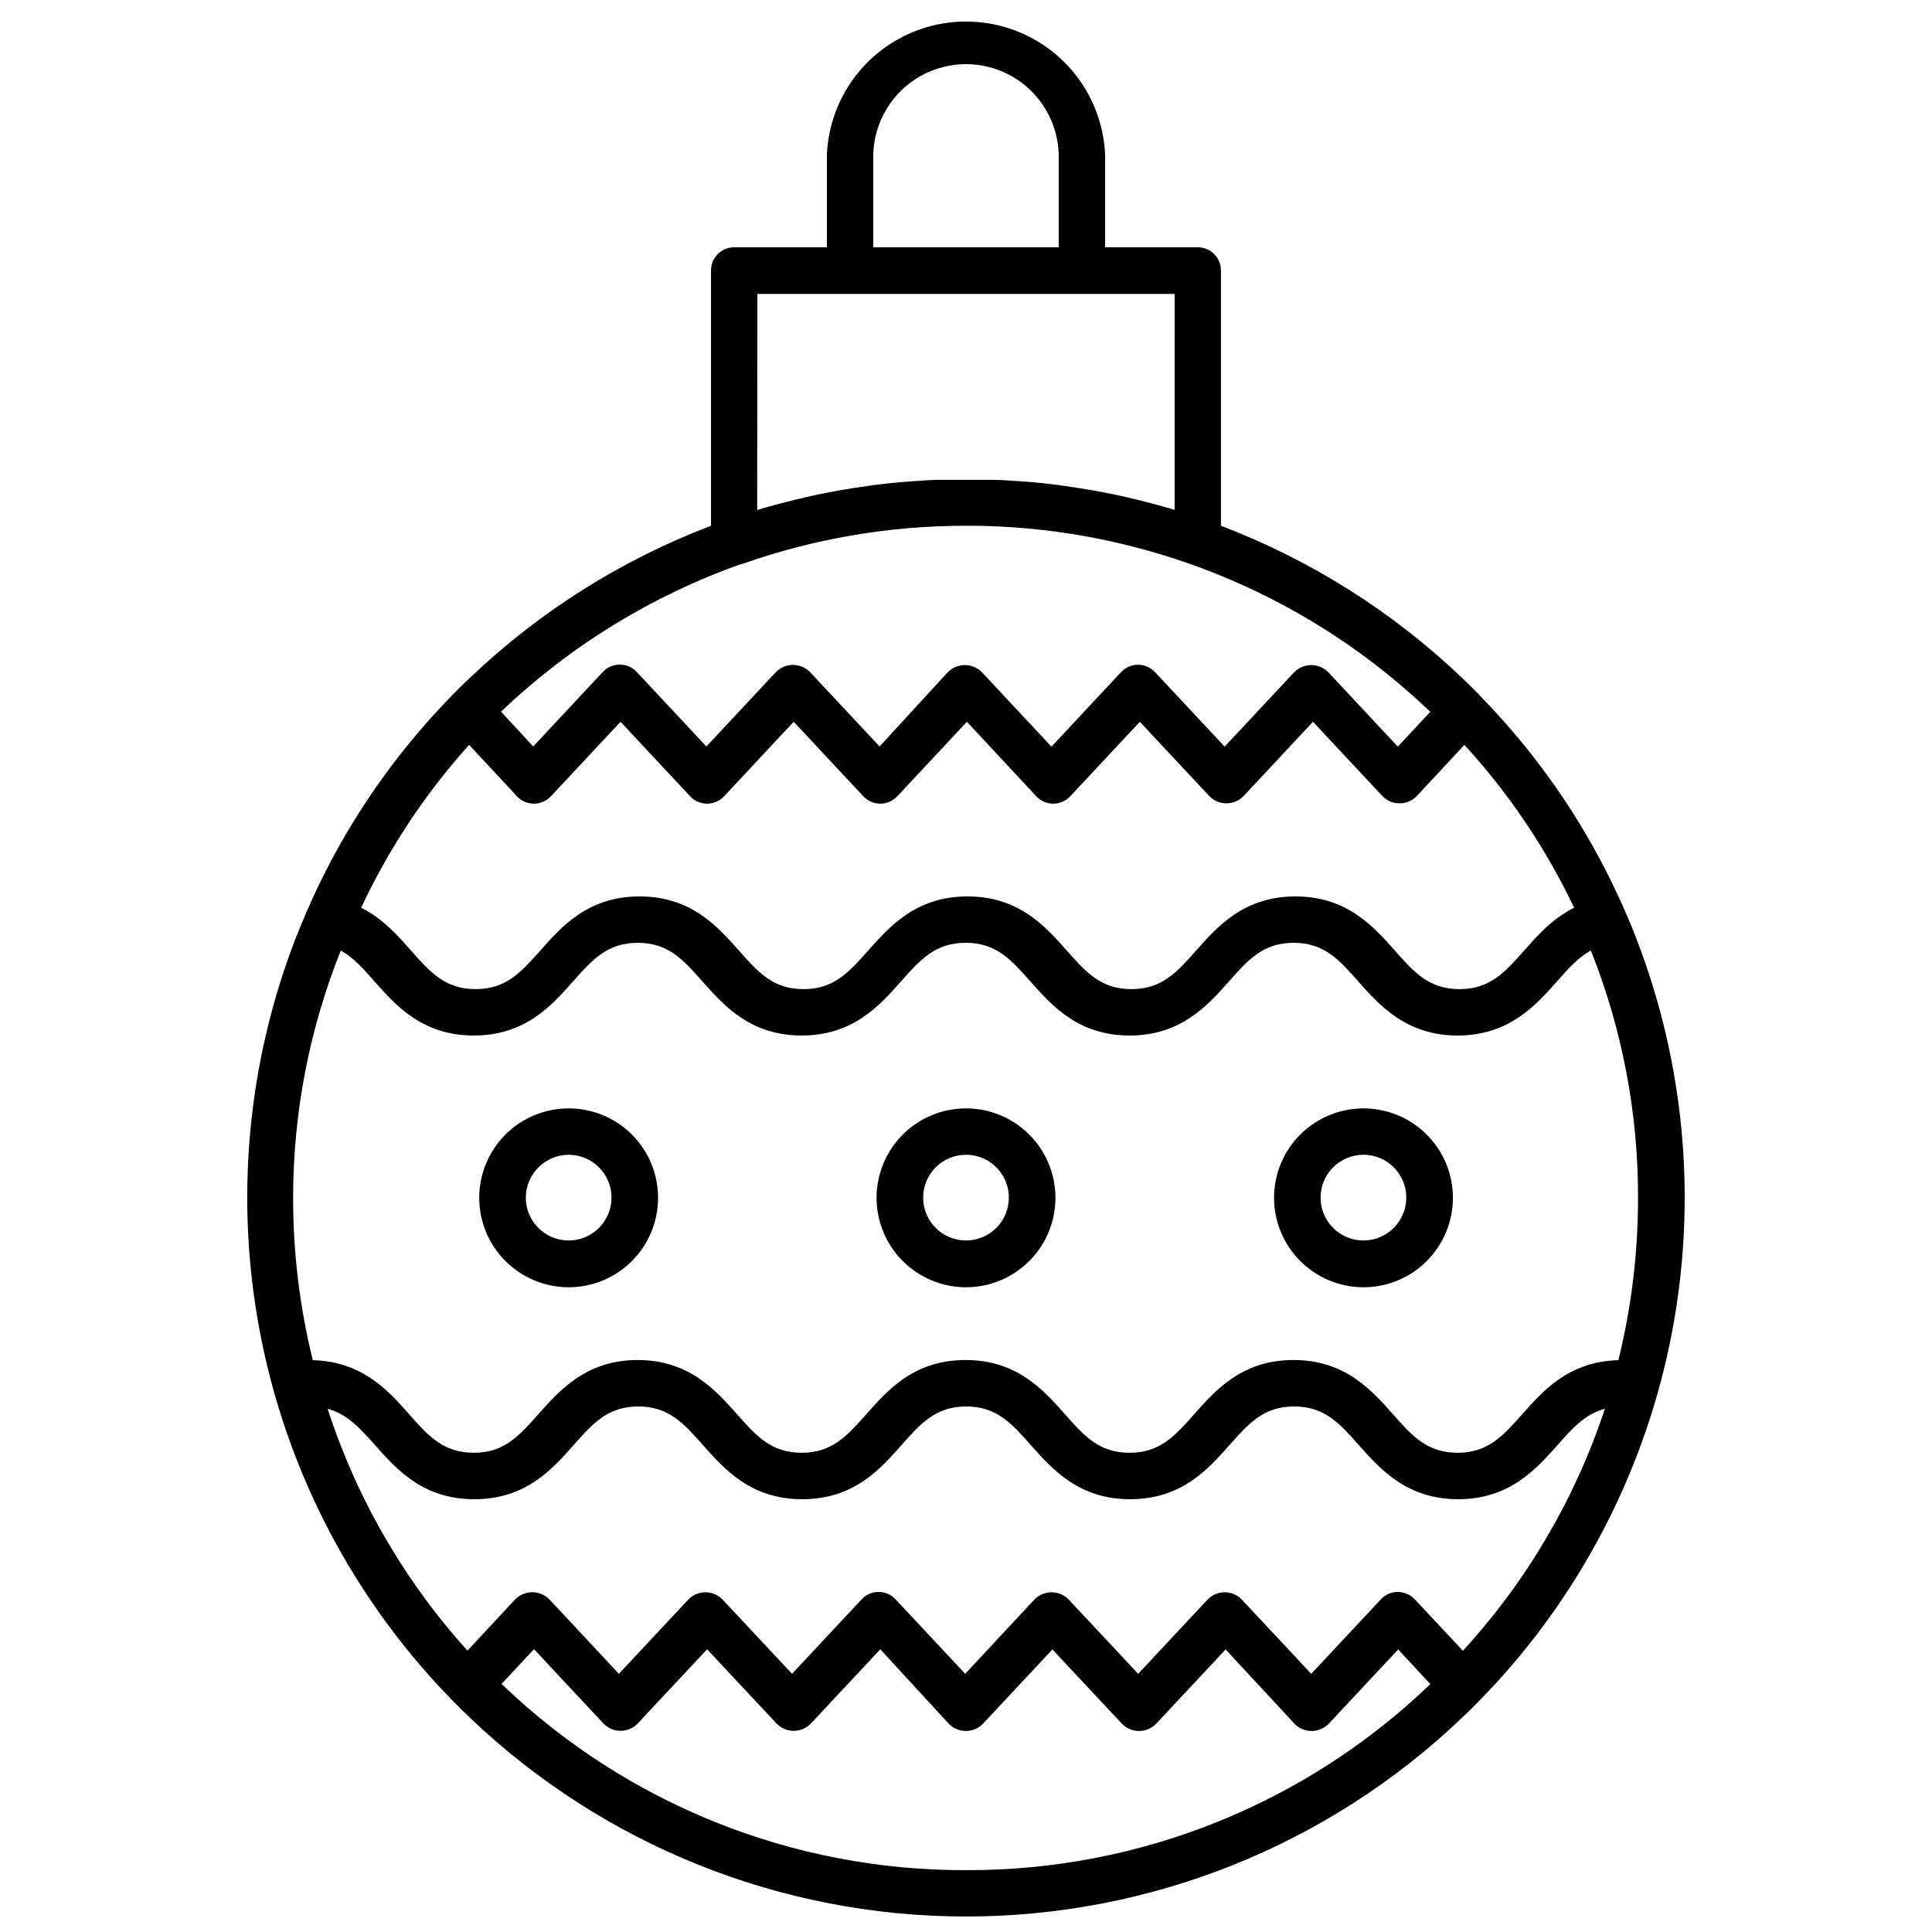 <?xml version="1.0" encoding="UTF-8"?>
<!-- The Best Svg Icon site in the world: iconSvg.co, Visit us! https://iconsvg.co -->
<svg width="800px" height="800px" version="1.1" viewBox="144 144 512 512" xmlns="http://www.w3.org/2000/svg">
 <defs>
  <clipPath id="a">
   <path d="m209 149h382v502.9h-382z"/>
  </clipPath>
 </defs>
 <g clip-path="url(#a)">
  <path d="m577.59 392.55c-0.895-2.285-1.816-4.57-2.84-6.84-0.582-1.418-1.207-2.754-1.844-4.129v-0.004c-8.305-18.016-19.398-34.605-32.871-49.164-1.18-1.277-2.383-2.555-3.621-3.816l-0.098-0.098-0.312-0.367c-1.504-1.547-3.023-3.039-4.57-4.512v-0.008c-18.402-17.535-40.113-31.23-63.871-40.277v-67.66c0-3.394-2.75-6.144-6.144-6.144h-24.555v-24.539c-0.559-12.789-7.707-24.371-18.883-30.605-11.176-6.238-24.785-6.238-35.965 0-11.176 6.234-18.324 17.816-18.883 30.605v24.539h-24.57c-3.391 0-6.144 2.75-6.144 6.144v67.66c-23.754 9.047-45.465 22.742-63.867 40.277-1.574 1.418-3.094 2.996-4.598 4.512-1.504 1.52-2.727 2.84-4.047 4.258v0.004c-13.461 14.574-24.547 31.176-32.855 49.191-0.625 1.418-1.234 2.738-1.832 4.117-0.98 2.285-1.93 4.57-2.84 6.871-12.859 33.195-16.16 69.336-9.523 104.31 6.633 34.98 22.938 67.398 47.066 93.578 1.32 1.418 2.668 2.84 4.047 4.258 1.375 1.418 3.051 3.051 4.598 4.527h-0.004c35.414 33.797 82.484 52.656 131.44 52.656 48.949 0 96.02-18.859 131.43-52.656 1.547-1.418 3.066-2.965 4.57-4.5 1.504-1.531 2.727-2.84 4.059-4.258 24.129-26.184 40.434-58.605 47.066-93.586 6.633-34.98 3.328-71.121-9.539-104.32zm-202.17-207.56c0.211-8.641 4.938-16.535 12.457-20.797 7.519-4.262 16.723-4.262 24.238 0 7.519 4.262 12.25 12.156 12.457 20.797v24.539h-49.152zm-30.711 36.902h110.59l-0.004 57.238-1.305-0.398c-1.105-0.328-2.215-0.641-3.348-0.938l-0.441-0.113c-3.453-0.945-6.926-1.789-10.418-2.527l-1.418-0.312-1.418-0.254-3.008-0.582-1.121-0.184c-2.242-0.383-4.5-0.738-6.758-1.051l-1.562-0.227-2.57-0.312-1.336-0.156c-1.719-0.184-3.434-0.34-5.168-0.469l-0.094 0.004-2.84-0.199h-0.172c-1.418-0.113-2.965-0.199-4.441-0.242h-1.945-1.918-4.074-4.086-1.918-1.945c-0.965 0-1.945 0.098-2.922 0.156-1.52 0.098-3.039 0.184-4.555 0.312-1.73 0.129-3.449 0.285-5.168 0.469l-1.418 0.156-2.555 0.312-1.562 0.227c-2.269 0.312-4.527 0.668-6.769 1.051l-1.094 0.184-3.023 0.582-1.348 0.254-1.418 0.312c-3.492 0.758-6.965 1.598-10.418 2.527l-0.441 0.113c-1.137 0.297-2.242 0.609-3.348 0.938l-1.293 0.398zm-4.117 71.59c19.082-6.742 39.176-10.172 59.41-10.148 2.539 0 5.082 0 7.609 0.156h0.469c43.012 1.898 83.871 19.367 114.96 49.148l-8.602 9.227-18.449-19.742c-1.191-1.199-2.809-1.871-4.5-1.871-1.688 0-3.309 0.672-4.496 1.871l-18.449 19.742-18.449-19.742-0.469-0.441h-0.004c-2.305-2.027-5.758-2.027-8.062 0l-0.469 0.441-18.449 19.742-18.449-19.742h-0.004c-1.191-1.199-2.809-1.871-4.496-1.871-1.691 0-3.309 0.672-4.5 1.871l-18.098 19.699-18.449-19.742c-1.191-1.199-2.812-1.871-4.5-1.871-1.691 0-3.309 0.672-4.5 1.871l-18.449 19.742-18.449-19.742h-0.004c-1.16-1.25-2.793-1.961-4.5-1.961-1.703 0-3.336 0.711-4.496 1.961l-18.449 19.742-8.516-9.227h-0.004c18.266-17.418 40.016-30.773 63.812-39.184zm-72.27 47.914 12.676 13.625h-0.004c1.164 1.25 2.793 1.961 4.5 1.961 1.707 0 3.336-0.711 4.5-1.961l18.449-19.742 18.449 19.742h0.004c1.16 1.25 2.793 1.961 4.5 1.961 1.703 0 3.336-0.711 4.496-1.961l18.449-19.742 18.449 19.742h0.004c1.164 1.25 2.793 1.961 4.5 1.961s3.336-0.711 4.5-1.961l18.449-19.742 18.379 19.742c1.164 1.25 2.793 1.961 4.5 1.961s3.336-0.711 4.5-1.961l18.449-19.742 18.449 19.742h0.004c1.188 1.199 2.805 1.875 4.492 1.875s3.305-0.676 4.492-1.875l18.449-19.742 18.449 19.742h0.004c1.191 1.199 2.809 1.871 4.5 1.871 1.688 0 3.305-0.672 4.496-1.871l12.676-13.625c11.785 12.863 21.586 27.41 29.082 43.16-5.75 2.84-9.766 7.422-13.242 11.355-5.039 5.676-9.027 10.219-17.133 10.219s-12.094-4.5-17.133-10.219c-5.676-6.387-12.703-14.348-26.344-14.348s-20.68 7.961-26.328 14.348c-5.039 5.676-9.039 10.219-17.133 10.219-8.09 0-12.094-4.5-17.133-10.219-5.676-6.387-12.676-14.348-26.312-14.348-13.641 0-20.664 7.961-26.328 14.348-5.051 5.676-9.039 10.219-17.133 10.219-8.09 0-12.062-4.5-17.117-10.219-5.676-6.387-12.688-14.348-26.328-14.348s-20.664 7.961-26.312 14.348c-5.039 5.676-9.055 10.219-17.133 10.219-8.074 0-12.078-4.5-17.133-10.219-3.465-3.93-7.481-8.516-13.227-11.355h0.012c7.359-15.715 17-30.262 28.613-43.16zm-34.062 54.473c3.348 1.832 5.977 4.781 8.969 8.203 5.676 6.387 12.688 14.348 26.328 14.348s20.664-7.961 26.312-14.348c5.066-5.676 9.039-10.219 17.133-10.219 8.09 0 12.062 4.484 17.133 10.219 5.676 6.387 12.676 14.348 26.312 14.348 13.641 0 20.68-7.961 26.328-14.348 5.066-5.676 9.039-10.219 17.133-10.219 8.09 0 12.062 4.484 17.133 10.219 5.676 6.387 12.676 14.348 26.312 14.348 13.641 0 20.664-7.961 26.344-14.348 5.039-5.676 9.027-10.219 17.117-10.219s12.078 4.484 17.117 10.219c5.676 6.387 12.773 14.348 26.355 14.348 13.582 0 20.664-7.961 26.344-14.348 2.996-3.422 5.676-6.371 8.969-8.203h-0.008c8.309 20.855 12.555 43.109 12.504 65.559 0.016 14.5-1.734 28.953-5.207 43.031-13.07 0.328-19.941 8.062-25.477 14.32-5.051 5.676-9.039 10.219-17.133 10.219-8.09 0-12.094-4.512-17.133-10.219-5.676-6.387-12.703-14.363-26.344-14.363-13.641 0-20.664 7.977-26.328 14.363-5.039 5.676-9.027 10.219-17.133 10.219s-12.078-4.512-17.117-10.219c-5.676-6.387-12.703-14.363-26.344-14.363-13.641 0-20.664 7.977-26.312 14.379-5.051 5.676-9.027 10.203-17.117 10.203s-12.078-4.512-17.133-10.219c-5.676-6.387-12.773-14.363-26.328-14.363-13.555 0-20.664 7.977-26.328 14.363-5.039 5.676-9.027 10.219-17.117 10.219s-12.078-4.512-17.117-10.203c-5.535-6.273-12.418-14.008-25.547-14.336h0.012c-3.477-14.078-5.223-28.531-5.211-43.031 0-22.461 4.293-44.711 12.648-65.559zm165.74 243.74c-45.875 0.152-90.016-17.543-123.08-49.352l8.602-9.211 18.449 19.758h0.004c1.184 1.199 2.797 1.875 4.484 1.875 1.684 0 3.301-0.676 4.484-1.875l18.449-19.727 18.449 19.727h0.004c1.188 1.203 2.809 1.883 4.5 1.883s3.312-0.68 4.5-1.883l18.449-19.727 18.168 19.77c1.188 1.203 2.809 1.883 4.5 1.883s3.309-0.68 4.496-1.883l18.449-19.727 18.449 19.727h0.004c1.188 1.203 2.809 1.883 4.5 1.883 1.691 0 3.312-0.68 4.5-1.883l18.449-19.727 18.281 19.727c1.188 1.203 2.809 1.883 4.5 1.883s3.312-0.68 4.5-1.883l18.449-19.727 8.516 9.184v-0.004c-33.059 31.789-77.188 49.473-123.05 49.309zm131.64-58.191-12.703-13.57c-1.164-1.246-2.789-1.961-4.496-1.973-1.711 0-3.344 0.715-4.5 1.973l-18.449 19.727-18.449-19.727h-0.004c-1.18-1.207-2.797-1.887-4.484-1.887s-3.305 0.68-4.484 1.887l-18.449 19.727-18.449-19.727h-0.004c-1.188-1.203-2.809-1.883-4.5-1.883s-3.312 0.68-4.5 1.883l-18.379 19.727-18.449-19.727h-0.004c-1.156-1.258-2.789-1.973-4.496-1.973-1.711 0-3.344 0.715-4.5 1.973l-18.449 19.727-18.449-19.727h-0.004c-1.184-1.203-2.805-1.883-4.492-1.883s-3.309 0.68-4.492 1.883l-18.449 19.727-18.449-19.758-0.004 0.004c-1.191-1.195-2.809-1.867-4.5-1.867-1.688 0-3.305 0.672-4.496 1.867l-12.676 13.609c-16.738-18.508-29.367-40.352-37.059-64.094 5.207 1.418 8.516 5.094 12.547 9.609 5.676 6.402 12.688 14.363 26.328 14.363s20.664-7.961 26.328-14.363c5.039-5.676 9.027-10.219 17.117-10.219 8.09 0 12.078 4.512 17.133 10.219 5.676 6.402 12.688 14.363 26.328 14.363s20.664-7.961 26.312-14.363c5.051-5.676 9.027-10.219 17.117-10.219s12.094 4.512 17.133 10.219c5.676 6.402 12.703 14.363 26.328 14.363s20.68-7.961 26.344-14.363c5.039-5.676 9.027-10.219 17.117-10.219 8.09 0 12.094 4.512 17.133 10.219 5.676 6.402 12.773 14.363 26.344 14.363 13.57 0 20.68-7.961 26.328-14.363 3.988-4.512 7.352-8.23 12.562-9.609h-0.012c-7.848 23.789-20.664 45.637-37.594 64.094z"/>
 </g>
 <path d="m400 485.14c6.289 0 12.316-2.5 16.762-6.945 4.445-4.445 6.941-10.473 6.941-16.758s-2.496-12.316-6.941-16.762-10.473-6.941-16.762-6.941c-6.285 0-12.312 2.496-16.758 6.941-4.445 4.445-6.941 10.477-6.941 16.762 0.004 6.285 2.5 12.312 6.945 16.754 4.445 4.445 10.469 6.945 16.754 6.949zm0-35.113c4.594 0 8.734 2.766 10.492 7.008 1.758 4.242 0.785 9.125-2.461 12.375-3.25 3.246-8.133 4.219-12.375 2.461-4.242-1.758-7.008-5.898-7.008-10.492 0-6.269 5.082-11.352 11.352-11.352z"/>
 <path d="m505.32 485.14c6.289 0.004 12.32-2.492 16.766-6.934 4.449-4.445 6.949-10.473 6.953-16.762 0-6.285-2.492-12.316-6.938-16.762-4.445-4.449-10.473-6.949-16.762-6.949-6.285 0-12.316 2.496-16.762 6.941-4.445 4.445-6.945 10.473-6.945 16.762 0.008 6.281 2.508 12.305 6.945 16.746 4.441 4.441 10.461 6.945 16.742 6.957zm0-35.113c4.594 0 8.734 2.766 10.492 7.008 1.758 4.242 0.785 9.125-2.461 12.375-3.25 3.246-8.133 4.219-12.375 2.461-4.242-1.758-7.008-5.898-7.008-10.492 0-6.269 5.082-11.352 11.352-11.352z"/>
 <path d="m294.7 485.14c6.285 0 12.312-2.5 16.758-6.945 4.445-4.445 6.941-10.473 6.941-16.758s-2.496-12.316-6.941-16.762-10.473-6.941-16.758-6.941c-6.289 0-12.316 2.496-16.762 6.941-4.445 4.445-6.941 10.477-6.941 16.762 0.004 6.285 2.5 12.312 6.945 16.754 4.445 4.445 10.473 6.945 16.758 6.949zm0-35.113c4.59 0 8.73 2.766 10.488 7.008 1.758 4.242 0.785 9.125-2.461 12.375-3.246 3.246-8.133 4.219-12.375 2.461-4.242-1.758-7.008-5.898-7.008-10.492 0.039-6.254 5.098-11.316 11.355-11.352z"/>
</svg>